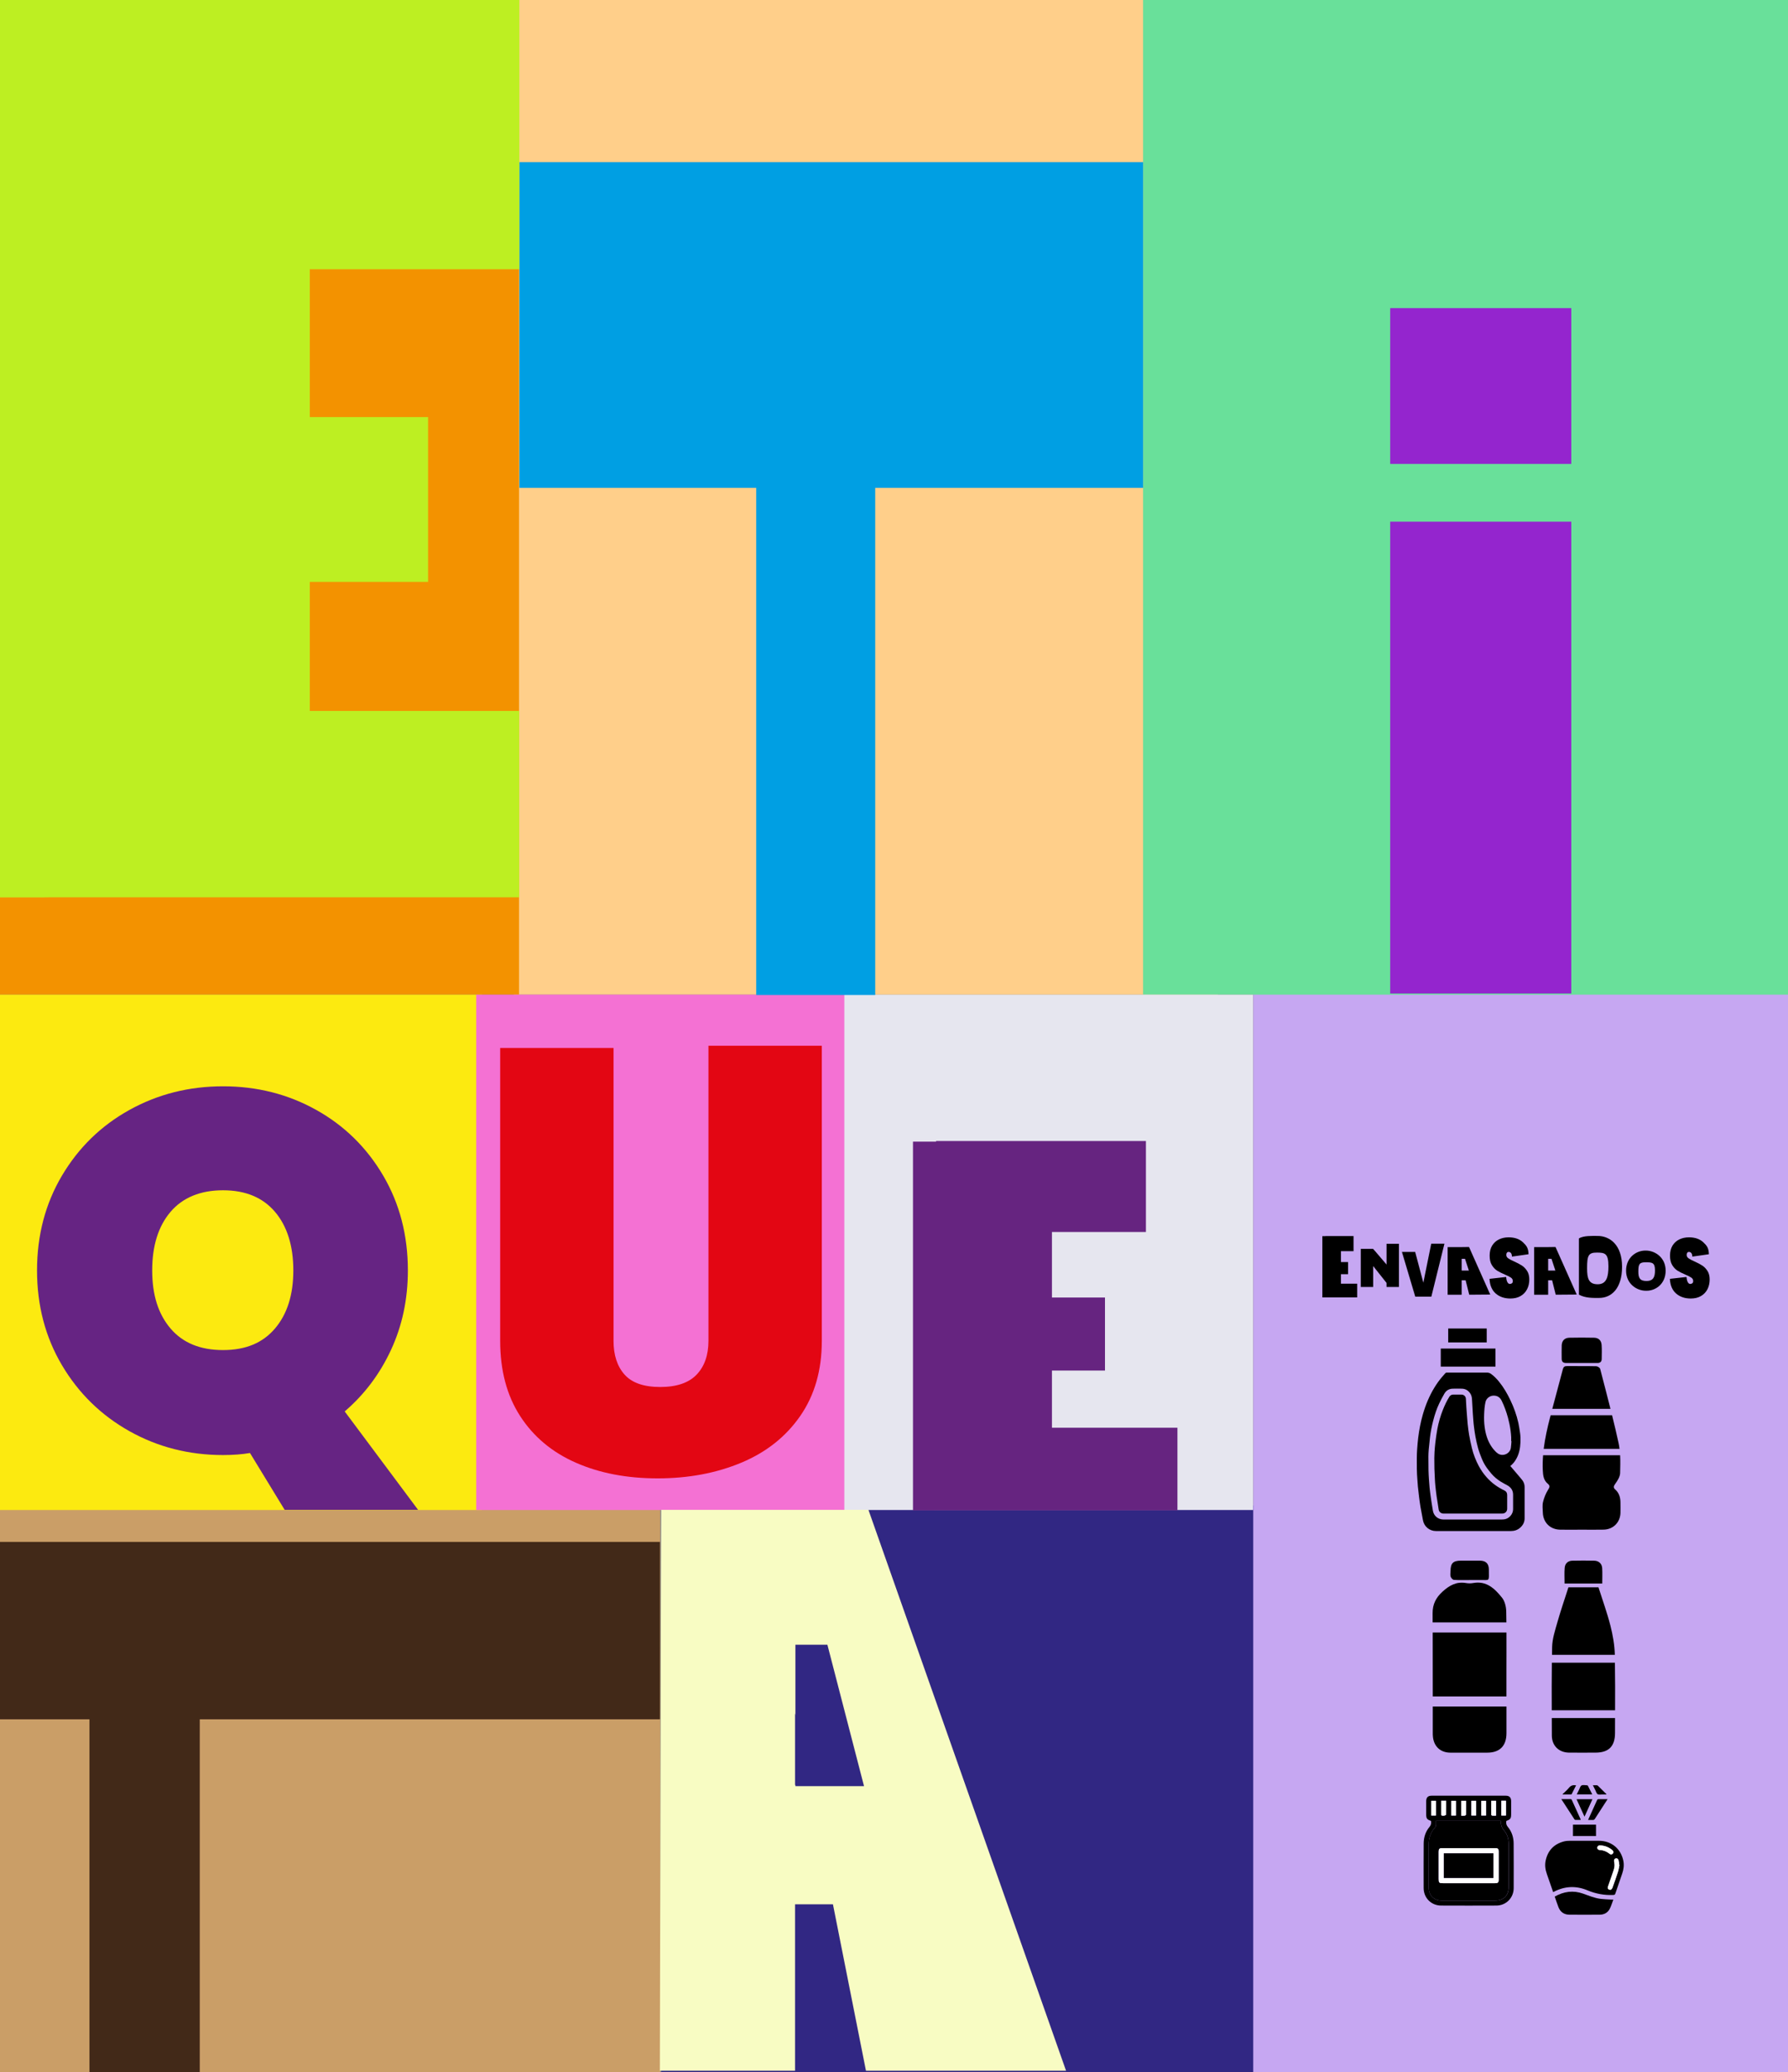 <?xml version="1.0" encoding="UTF-8"?> <svg xmlns="http://www.w3.org/2000/svg" id="Capa_1" data-name="Capa 1" version="1.1" viewBox="0 0 535 620"><rect x="0" y="0" width="535" height="620" fill="#808080" stroke="none"/><defs><style> .cls-1 { fill: #ffcf8a; } .cls-1, .cls-2, .cls-3, .cls-4, .cls-5, .cls-6, .cls-7, .cls-8, .cls-9, .cls-10, .cls-11, .cls-12, .cls-13, .cls-14, .cls-15, .cls-16, .cls-17, .cls-18, .cls-19 { stroke-width: 0px; } .cls-2 { fill: #662483; } .cls-3 { fill: #e30613; } .cls-4 { fill: #c6a7f2; } .cls-5 { fill: #662480; } .cls-6 { fill: #e6e6ef; } .cls-7 { fill: #f471d3; } .cls-8 { fill: #000; } .cls-9 { fill: #422918; } .cls-10 { fill: #bdef22; } .cls-11 { fill: #69e09a; } .cls-12 { fill: #ca9e67; } .cls-13 { fill: #009fe3; } .cls-14 { fill: #f39200; } .cls-15 { fill: #fcea10; } .cls-16 { fill: #fff; } .cls-17 { fill: #312783; } .cls-18 { fill: #f8fcc3; } .cls-19 { fill: #9425ce; } </style></defs><rect class="cls-12" y="450.87" width="197.56" height="169.13"></rect><rect class="cls-17" x="197.82" y="450.47" width="181.96" height="169.53"></rect><rect class="cls-4" x="374.99" y="296.04" width="160.01" height="323.96"></rect><rect class="cls-1" x="153.75" y="0" width="210.66" height="297.61"></rect><rect class="cls-11" x="342.03" y="0" width="192.97" height="297.61"></rect><rect class="cls-14" y="0" width="155.3" height="297.61"></rect><rect class="cls-15" y="297.61" width="144.19" height="154.2"></rect><rect class="cls-6" x="251" y="297.61" width="123.93" height="154.2"></rect><rect class="cls-7" x="142.48" y="297.61" width="110.16" height="154.2"></rect><polygon class="cls-9" points="197.45 461.35 0 461.35 0 514.43 26.77 514.43 26.77 620 59.77 620 59.77 514.43 197.45 514.43 197.45 461.35"></polygon><polygon class="cls-5" points="314.76 427.19 314.76 410.08 330.63 410.08 330.63 388.22 314.76 388.22 314.76 368.62 342.88 368.62 342.88 341.4 280.08 341.4 280.08 341.59 273.18 341.59 273.18 451.93 278.57 451.93 280.08 451.91 352.31 451.91 352.31 427.19 314.76 427.19"></polygon><polygon class="cls-13" points="342.04 48.51 155.41 48.51 155.41 145.98 226.27 145.98 226.27 297.72 261.88 297.72 261.88 145.98 342.04 145.98 342.04 48.51"></polygon><polygon class="cls-10" points="92.7 212.71 92.7 174.11 128.09 174.11 128.09 124.79 92.7 124.79 92.7 80.57 155.4 80.57 155.4 0 0 0 0 268.52 12.02 268.52 15.4 268.48 155.34 268.48 155.34 212.71 92.7 212.71"></polygon><g><rect class="cls-19" x="415.97" y="156.09" width="54.19" height="141.17"></rect><rect class="cls-19" x="415.97" y="92.19" width="54.19" height="46.62"></rect></g><path class="cls-2" d="M85.17,451.75l-10.37-17c-2.34.4-5.03.61-8.08.61-10.16,0-19.49-2.38-27.97-7.13-8.48-4.75-15.22-11.33-20.2-19.73-4.98-8.4-7.47-17.86-7.47-28.38s2.49-19.98,7.47-28.38,11.71-14.95,20.2-19.65c8.48-4.7,17.81-7.06,27.97-7.06s19.46,2.35,27.89,7.06c8.43,4.7,15.11,11.26,20.04,19.65,4.93,8.4,7.39,17.86,7.39,28.38,0,8.6-1.68,16.52-5.03,23.75-3.35,7.24-7.98,13.38-13.87,18.44l21.95,29.44h-39.93.01ZM51.03,397.5c3.66,4.3,8.89,6.45,15.7,6.45s11.89-2.15,15.55-6.45c3.66-4.3,5.49-10.09,5.49-17.38s-1.83-13.23-5.49-17.53c-3.66-4.3-8.84-6.45-15.55-6.45s-12.04,2.15-15.7,6.45c-3.66,4.3-5.49,10.14-5.49,17.53s1.83,13.08,5.49,17.38Z"></path><path class="cls-3" d="M183.58,313.56v87.64c0,4.25,1.1,7.62,3.3,10.09s5.76,3.71,10.67,3.71,8.54-1.24,10.9-3.71c2.35-2.47,3.53-5.84,3.53-10.09v-88.3h33.92v88.3c0,8.77-2.15,16.25-6.45,22.46s-10.18,10.87-17.65,13.99c-7.47,3.12-15.81,4.69-25.02,4.69s-17.37-1.56-24.48-4.69c-7.11-3.12-12.66-7.77-16.65-13.93-3.99-6.16-5.99-13.67-5.99-22.52v-87.64h33.92Z"></path><path class="cls-18" d="M237.89,619.58v-49.8h11.34l9.88,49.8h59.87l-59.13-167.83h-62.04l-.37,167.83h40.46,0ZM237.89,512.6l.11.57v-21.06h9.57l10.96,42.32h-20.53v-.34h-.11v-21.48h0Z"></path><g><path class="cls-8" d="M439.55,373.11l-2.2.03h-4.19v14.25h4.19v-4.31h1.19l1.08,4.31,6.28-.05-6.34-14.22h0ZM437.36,380.15v-.03h-.01v-1.77.05-1.74h1.01l1.15,3.5h-2.15Z"></path><path class="cls-8" d="M465.43,373.11l-2.2.03h-4.19v14.25h4.19v-4.31h1.19l1.08,4.31,6.28-.05-6.34-14.22h0ZM463.24,380.15v-.03h-.01v-1.77.05-1.74h1.01l1.15,3.5h-2.15Z"></path><path class="cls-8" d="M447.56,387.04c-1.15-1-1.78-2.46-1.87-4.4l4.97-.56c.07,1.02.41,2.09,1.1,2.09.25,0,.46-.07.64-.21s.26-.37.26-.67c0-.42-.19-.76-.57-1.02-.38-.26-.96-.56-1.76-.89-.95-.4-1.73-.8-2.35-1.18-.62-.39-1.15-.95-1.6-1.69s-.66-1.69-.65-2.85c0-1.16.25-2.15.74-2.96.5-.81,1.17-1.43,2.03-1.85s1.82-.63,2.9-.63c1.81,0,3.26.5,4.32,1.51,1.07,1.01,1.59,1.72,1.64,3.55l-4.96.71c-.01-.5-.12-.86-.31-1.08-.2-.22-.43-.33-.71-.33-.2,0-.36.08-.48.24-.13.16-.19.38-.19.67,0,.4.18.73.55,1,.37.26.96.58,1.77.94.93.42,1.71.82,2.31,1.21.61.39,1.13.92,1.58,1.61.45.69.67,1.55.67,2.59s-.22,2.07-.67,2.93-1.1,1.54-1.95,2.03-1.86.73-3.04.73c-1.77,0-3.23-.5-4.39-1.5h.02Z"></path><path class="cls-8" d="M501.53,387.04c-1.15-1-1.78-2.46-1.87-4.4l4.97-.56c.07,1.02.41,2.09,1.1,2.09.25,0,.46-.07.64-.21s.26-.37.26-.67c0-.42-.19-.76-.57-1.02-.38-.26-.96-.56-1.76-.89-.95-.4-1.73-.8-2.35-1.18-.62-.39-1.15-.95-1.6-1.69s-.66-1.69-.65-2.85c0-1.16.25-2.15.74-2.96.5-.81,1.17-1.43,2.03-1.85s1.82-.63,2.9-.63c1.81,0,3.26.5,4.32,1.51,1.07,1.01,1.59,1.72,1.64,3.55l-4.96.71c-.01-.5-.12-.86-.31-1.08-.2-.22-.43-.33-.71-.33-.2,0-.36.08-.48.24-.13.16-.19.38-.19.67,0,.4.18.73.55,1,.37.26.96.58,1.77.94.93.42,1.71.82,2.31,1.21.61.39,1.13.92,1.58,1.61.45.69.67,1.55.67,2.59s-.22,2.07-.67,2.93-1.1,1.54-1.95,2.03-1.86.73-3.04.73c-1.77,0-3.23-.5-4.39-1.5h.02Z"></path><path class="cls-8" d="M492.44,374.18h-.1c-2.84,0-5.79,2.13-5.79,6.01s3.1,6.01,5.94,6.01h.18c2.84,0,5.72-2.13,5.72-6.01s-3.11-6.01-5.95-6.01ZM492.7,383.29c-2.09,0-2.48-1-2.48-2.83,0-2.27.32-2.78,2.27-2.78s2.71.17,2.71,2.44c0,1.82-.42,3.16-2.51,3.16h.01Z"></path><path class="cls-8" d="M478.03,369.8h-.14c-1.46,0-4.08-.12-5.45.75v16.81c1.89,1.07,4.3.99,5.81.99h.24c3.64,0,6.86-2.78,6.86-9.34s-3.69-9.21-7.33-9.21h.01ZM478.05,384.26c-2.67,0-3.17-1.7-3.17-4.78,0-3.84.41-4.7,2.91-4.7s3.48.29,3.48,4.13c0,3.08-.54,5.35-3.21,5.35h-.01Z"></path><polygon class="cls-8" points="414.88 372.14 414.88 378.36 411.54 374.45 410.85 373.67 407.17 373.67 407.17 385.07 410.88 385.07 410.88 378.82 414.87 383.85 414.88 385.01 414.88 385.07 418.59 385.07 418.59 372.14 414.88 372.14"></polygon><polygon class="cls-8" points="401.23 384.09 401.23 381.25 403.36 381.25 403.36 377.62 401.23 377.62 401.23 374.36 405 374.36 405 369.84 396.6 369.84 396.6 369.87 395.67 369.87 395.67 388.19 396.4 388.19 396.6 388.19 406.09 388.19 406.09 384.09 401.23 384.09"></polygon><path class="cls-8" d="M432.2,372.12l-3.92,15.85h-4.81l-3.99-13.39h3.96l2.45,9.21,2.36-11.67h3.96,0Z"></path></g><g><g><path class="cls-8" d="M451.92,438.64c.82.97,1.62,1.91,2.43,2.86.4.48.83.95,1.2,1.45.43.59.64,1.27.64,2.01,0,3.11.01,6.21,0,9.32,0,1.16-.5,2.11-1.39,2.87-.78.67-1.7.95-2.72.95h-22.4c-1.95,0-3.55-1.33-3.9-3.2-.25-1.34-.52-2.68-.75-4.03-.17-1.01-.3-2.04-.43-3.06-.13-1.01-.24-2.03-.35-3.04-.07-.67-.09-1.35-.15-2.03-.18-2.16-.19-4.32-.17-6.49,0-.87.04-1.75.1-2.62.08-1.13.17-2.27.31-3.4.29-2.34.72-4.65,1.37-6.92.43-1.51.94-2.99,1.57-4.43.55-1.26,1.17-2.49,1.89-3.66.69-1.14,1.45-2.22,2.32-3.23.33-.38.66-.75.98-1.12.1-.12.22-.18.39-.18,4.02,0,8.04.01,12.06,0,.49,0,.88.14,1.26.42.9.65,1.65,1.44,2.35,2.3,1.37,1.68,2.45,3.54,3.38,5.49,1.05,2.18,1.87,4.45,2.4,6.81.22.97.34,1.95.5,2.93.16.98.17,1.97.13,2.96-.07,1.73-.4,3.4-1.25,4.92-.46.82-1.05,1.54-1.79,2.13h.02ZM440.72,454.65h8.6c.24,0,.48-.01.71-.04,1.47-.16,2.71-1.55,2.71-3.02s.01-2.93,0-4.4c-.01-1.31-.67-2.21-1.81-2.82-.65-.35-1.31-.69-1.93-1.08-1.02-.65-1.95-1.42-2.74-2.35-.49-.58-.97-1.17-1.4-1.78-.6-.85-1.1-1.77-1.49-2.74-.41-1.02-.81-2.06-1.11-3.12-.32-1.13-.56-2.29-.78-3.45-.17-.89-.29-1.79-.41-2.69-.1-.75-.17-1.5-.23-2.26-.06-.67-.11-1.35-.15-2.03-.04-.59-.07-1.18-.1-1.77-.04-.74-.1-1.48-.13-2.22-.03-.71-.14-1.39-.56-1.99-.6-.86-1.41-1.36-2.47-1.39-.91-.03-1.81-.02-2.72,0-1.09.02-1.95.52-2.5,1.44-.59,1-1.12,2.04-1.62,3.09-.75,1.59-1.29,3.26-1.73,4.96-.44,1.67-.78,3.37-.98,5.08-.14,1.22-.27,2.43-.38,3.65-.06.71-.1,1.43-.1,2.14,0,1.36,0,2.71.03,4.07.02.93.08,1.86.14,2.79.05.77.1,1.54.18,2.31.1.94.21,1.89.35,2.83.2,1.41.41,2.82.66,4.22.28,1.54,1.58,2.56,3.11,2.57,2.95.01,5.91,0,8.86,0h0ZM452.26,431.19h-.08c0-.4.02-.8,0-1.19-.04-.66-.1-1.32-.19-1.98-.17-1.29-.44-2.57-.78-3.83-.48-1.76-1.09-3.47-1.9-5.11-.52-1.04-1.35-1.55-2.53-1.49-1.05.05-2.05.84-2.29,1.87-.28,1.22-.36,2.47-.41,3.71-.05,1.29-.02,2.59.16,3.87.14,1.01.34,2,.67,2.97.58,1.72,1.48,3.26,2.81,4.52.64.6,1.37.89,2.25.75,1.03-.16,1.93-.97,2.1-2.01.11-.69.13-1.39.19-2.09h0Z"></path><path class="cls-8" d="M447.47,403.5v5.4h-16.37v-5.4h16.37Z"></path><path class="cls-8" d="M433.33,397.5h11.52v4.16h-11.52v-4.16Z"></path><path class="cls-8" d="M440.7,452.87h-8.73c-.85,0-1.4-.51-1.5-1.23-.18-1.31-.42-2.61-.61-3.92-.15-1.07-.27-2.14-.38-3.21-.07-.65-.11-1.31-.14-1.96-.06-1.02-.11-2.05-.14-3.07-.03-1.08-.03-2.16-.03-3.24,0-.59.02-1.19.06-1.78.07-.94.13-1.88.25-2.82.17-1.36.35-2.73.6-4.08.37-1.98.93-3.91,1.68-5.79.53-1.34,1.15-2.64,1.91-3.86.27-.43.67-.64,1.18-.64h2.39c.79,0,1.34.52,1.38,1.31.05.85.09,1.7.14,2.55.06.93.13,1.85.21,2.78.06.72.1,1.44.18,2.15.12,1.09.24,2.17.43,3.25.23,1.32.51,2.64.83,3.95.46,1.9,1.16,3.71,2.09,5.43.65,1.2,1.42,2.31,2.33,3.33,1.49,1.68,3.27,2.97,5.29,3.93.57.27.85.71.85,1.36-.01,1.36-.02,2.73,0,4.09.02.78-.55,1.47-1.47,1.46h-8.8Z"></path></g><g><path class="cls-8" d="M468.15,473.82c0-1.62-.1-3.18.03-4.73.11-1.27.96-2.09,2.29-2.12,2.19-.05,4.38-.05,6.57,0,1.34.03,2.28.89,2.36,2.21.09,1.51.02,3.03.02,4.63h-11.27Z"></path><g><path class="cls-8" d="M483.18,495.14v-.05c-.07-2.91-.6-5.87-1.32-8.7-.97-3.82-2.33-7.54-3.57-11.45h-8.99c-1.15,3.61-2.34,7.03-3.32,10.51-.69,2.42-1.51,4.9-1.56,7.37-.02.77-.02,1.54-.03,2.32h18.8,0Z"></path><path class="cls-8" d="M464.32,514.08c0,1.74.02,3.47.02,5.21.01,3.05,2.11,5.08,5.16,5.11,2.62.03,5.25,0,7.87,0,3.98,0,5.86-1.87,5.87-5.86,0-1.49,0-2.98.01-4.48h-18.93v.02Z"></path><path class="cls-8" d="M464.31,511.73h18.95c.02-4.75.03-9.49-.05-14.24h-18.87c-.06,4.75-.05,9.49-.03,14.24h0Z"></path></g></g><g><path class="cls-8" d="M473.18,407.81c-1.53,0-3.05-.02-4.58,0-.9.01-1.33-.4-1.32-1.28,0-1.34-.04-2.67.01-4.01.06-1.37.88-2.23,2.27-2.26,2.48-.06,4.96-.05,7.44,0,1.35.03,2.14.85,2.23,2.16.1,1.38.04,2.77.03,4.15,0,.88-.47,1.27-1.37,1.25-1.57-.03-3.15,0-4.72-.01h0Z"></path><g><path class="cls-8" d="M463.77,424.23c-.79,3.07-1.48,6.15-1.87,9.28h22.69c-.07-.58-.16-1.15-.28-1.72-.61-2.79-1.26-5.57-1.95-8.34h-18.38c-.07.26-.14.52-.2.78h0Z"></path><path class="cls-8" d="M481.88,421.54c-1-3.99-2.05-7.96-3.08-11.94-.09-.36-.76-.8-1.17-.81-2.91-.07-5.82-.02-8.73-.05-.75,0-1.08.23-1.28.98-1.03,3.95-2.11,7.88-3.15,11.82h17.41Z"></path><path class="cls-8" d="M483.31,445.68c-.61-.55-.53-.97-.02-1.68.69-.96,1.45-2.14,1.48-3.25.04-1.76.09-3.56,0-5.33h-23.05c-.12,1.48-.16,2.97-.09,4.48s.22,2.99,1.48,4.03c.82.67.54,1.12.06,1.89-.67,1.09-1.17,2.34-1.47,3.59-.24.99-.09,2.09-.06,3.14.09,3,2.19,5.09,5.2,5.14,2.15.04,4.29,0,6.44,0s4.39.04,6.58-.01c2.85-.07,4.93-2.17,5.01-5.01.03-1,0-2,0-3.01.01-1.54-.37-2.92-1.56-4v.02Z"></path></g></g><g><path class="cls-8" d="M439.76,472.76c-1.57,0-3.15.06-4.71-.05-.37-.02-.86-.56-.99-.96-.17-.51-.05-1.13-.04-1.7.02-2.31.77-3.08,3.08-3.09,1.91,0,3.81-.02,5.72,0,1.76.02,2.67.88,2.67,2.63,0,3.88.42,3.08-2.99,3.16-.9.02-1.81,0-2.71,0h-.03Z"></path><g><path class="cls-8" d="M428.71,507.6h22.04v-7.16c0-3.99.03-7.99.01-11.98h-22.07c.02,6.38.02,12.76.02,19.14h0Z"></path><path class="cls-8" d="M450.74,485.45c-.01-1.11-.02-2.22-.05-3.33-.03-1.39-.43-3.05-1.27-4.09-2.16-2.68-4.63-5.11-8.63-4.37-.69.13-1.45.12-2.14,0-2.85-.5-4.98.72-7.01,2.56-1.96,1.78-3,3.76-2.98,6.48,0,.91,0,1.83.01,2.74h22.07Z"></path><path class="cls-8" d="M428.71,510.6v7.73c0,.48,0,.96.06,1.43.33,2.87,2.29,4.63,5.19,4.65,3.67.02,7.34,0,11.02,0s5.77-1.92,5.78-5.81v-8h-22.05Z"></path></g></g><g><path class="cls-8" d="M428.18,544.83c-1.22-.42-1.44-.72-1.44-2v-3.87c0-1.12.51-1.67,1.61-1.67h22.23c1.06,0,1.58.56,1.58,1.63v3.8c0,1.39-.17,1.64-1.44,2.12-.11.65-.03,1.21.44,1.77,1.2,1.43,1.74,3.14,1.75,5,.02,4.45.03,8.9.01,13.35-.01,2.9-2.28,5.19-5.17,5.2-5.52.03-11.04.02-16.56,0-2.94-.01-5.2-2.29-5.21-5.23-.02-4.45-.01-8.9.01-13.35.01-1.83.55-3.53,1.73-4.94.47-.56.58-1.11.46-1.82h0ZM429.67,544.81c0,.49.03.89-.01,1.29-.03.24-.11.53-.27.7-1.34,1.43-1.88,3.16-1.89,5.06-.03,4.29-.02,8.59-.01,12.88,0,2.38,1.57,3.93,3.94,3.93h15.89c2.61,0,4.1-1.49,4.1-4.1,0-4.23-.01-8.46,0-12.68,0-1.52-.32-2.95-1.3-4.11-.72-.85-1.11-1.72-.97-2.82,0-.03-.04-.07-.08-.15h-19.4ZM431.22,538.81v3.6c0,.86,0,.88.89.83.21-.01.57-.2.57-.31.04-1.37.03-2.74.03-4.13h-1.49ZM446.19,538.81c0,1.41,0,2.8.01,4.19,0,.09.2.24.31.25.38.03.77.01,1.13.01v-4.44h-1.45ZM449.23,538.8v4.42h1.38v-4.42h-1.38ZM429.65,543.22v-4.4h-1.39v4.4h1.39ZM435.64,543.22v-4.39h-1.39v4.39h1.39ZM437.22,543.26c.41,0,.76.03,1.1-.02.13-.02.34-.22.34-.35.02-1.35.02-2.7.02-4.07h-1.46v4.44ZM440.26,538.82v4.39h1.41v-4.39h-1.41ZM444.65,538.83h-1.43v4.38h1.43v-4.38Z"></path><path class="cls-8" d="M429.67,544.81h19.39c.05.08.09.12.08.15-.14,1.1.25,1.97.97,2.82.98,1.16,1.31,2.59,1.3,4.11-.01,4.23,0,8.46,0,12.68,0,2.61-1.5,4.1-4.1,4.1h-15.89c-2.37,0-3.94-1.55-3.94-3.93,0-4.29-.02-8.59.01-12.88.01-1.9.55-3.64,1.89-5.06.16-.17.25-.46.27-.7.04-.39.01-.8.01-1.29h.01ZM439.45,563.47h7.87c.86,0,1.09-.22,1.09-1.05v-8.34c0-.89-.21-1.11-1.1-1.11h-15.75c-.89,0-1.1.22-1.1,1.11v8.07c0,1.18.14,1.32,1.29,1.32h7.7Z"></path><path class="cls-16" d="M431.22,538.81h1.49c0,1.39.01,2.76-.03,4.13,0,.11-.37.3-.57.31-.88.05-.88.03-.89-.83v-3.6h0Z"></path><path class="cls-16" d="M446.19,538.81h1.45v4.44c-.36,0-.75.02-1.13-.01-.11,0-.31-.16-.31-.25-.02-1.39-.01-2.77-.01-4.19h0Z"></path><path class="cls-16" d="M449.23,538.8h1.38v4.42h-1.38v-4.42Z"></path><path class="cls-16" d="M429.65,543.22h-1.39v-4.4h1.39v4.4Z"></path><path class="cls-16" d="M435.64,543.22h-1.39v-4.39h1.39v4.39Z"></path><path class="cls-16" d="M437.22,543.26v-4.44h1.46c0,1.37,0,2.72-.02,4.07,0,.12-.21.33-.34.35-.34.05-.7.02-1.1.02Z"></path><path class="cls-16" d="M440.26,538.82h1.41v4.39h-1.41v-4.39Z"></path><path class="cls-16" d="M444.65,538.83v4.38h-1.43v-4.38h1.43Z"></path><path class="cls-16" d="M439.45,563.47h-7.67c-1.15,0-1.29-.14-1.29-1.32v-8.07c0-.89.21-1.11,1.1-1.11h15.75c.89,0,1.1.21,1.1,1.11v8.34c0,.83-.23,1.05-1.09,1.05h-7.9ZM432.02,554.52v7.39h14.84v-7.39h-14.84Z"></path><path class="cls-8" d="M432.02,554.52h14.84v7.39h-14.84v-7.39Z"></path></g><g><path class="cls-8" d="M464.73,566.13c-.63-1.81-1.23-3.58-1.86-5.35-.48-1.35-.69-2.72-.37-4.14.67-3.02,2.52-4.91,5.5-5.68.55-.14,1.15-.18,1.72-.18,2.9-.02,5.81-.01,8.71,0,3.72,0,6.59,2.37,7.31,6.02.25,1.29.08,2.55-.35,3.79-.69,1.99-1.38,3.97-2.05,5.97-.1.3-.24.42-.57.43-2.69.12-5.27-.34-7.75-1.38-3.44-1.44-6.81-1.29-10.11.44-.05.02-.1.04-.19.09h0ZM484.57,557.97s-.07-.01-.11-.02c0-.16.02-.33,0-.49-.03-.25-.08-.51-.13-.76-.09-.49-.42-.74-.84-.66-.39.08-.59.44-.51.91.05.29.11.58.13.88.06.91-.27,1.75-.56,2.59-.47,1.35-.93,2.7-1.4,4.05-.1.3-.12.62.16.81.18.12.49.21.66.14.21-.09.42-.34.5-.57.58-1.6,1.15-3.2,1.67-4.81.22-.67.3-1.39.45-2.08h-.02ZM478.88,552.16h-.23c-.4.02-.69.28-.71.64-.03.37.25.71.66.73,1.15.05,2.15.43,3.04,1.16.33.27.74.19.97-.11s.18-.7-.14-.98c-1.03-.88-2.22-1.35-3.58-1.44h-.01Z"></path><path class="cls-8" d="M465.19,567.48c2.74-1.56,5.56-1.93,8.49-.89,1.74.61,3.45,1.35,5.3,1.57,1.02.12,2.04.15,3.07.21.2.01.4,0,.69,0-.37.96-.64,1.91-1.08,2.77-.61,1.17-1.68,1.74-2.99,1.75-3.04.02-6.08.03-9.12,0-1.54-.02-2.65-.78-3.22-2.22-.41-1.04-.75-2.11-1.13-3.2h-.01Z"></path><path class="cls-8" d="M477.55,545.95v3.41h-6.89v-3.41h6.89Z"></path><path class="cls-8" d="M481.03,538.31c-.14.21-.23.36-.33.5-1.16,1.79-2.33,3.58-3.47,5.38-.18.28-.37.38-.68.36-.43-.02-.86,0-1.36,0,.07-.16.11-.28.16-.39.83-1.83,1.67-3.66,2.49-5.49.11-.26.25-.36.54-.35.85.02,1.7,0,2.64,0h0Z"></path><path class="cls-8" d="M467.18,538.31h2.83c.09,0,.23.09.27.18.9,1.96,1.79,3.92,2.68,5.89.01.03,0,.08,0,.15h-1.58c-.09,0-.21-.07-.26-.14-1.3-2-2.6-4-3.95-6.08h.01Z"></path><path class="cls-8" d="M474.11,543.56c-.81-1.79-1.59-3.48-2.38-5.22h4.75c-.78,1.72-1.56,3.43-2.37,5.22Z"></path><path class="cls-8" d="M476.43,536.9h-4.64c.2-.41.39-.79.57-1.16l.09-.18c.24-.46.38-1.11.76-1.33.41-.23,1.05-.07,1.59-.06.11,0,.27.04.31.11.44.85.87,1.72,1.32,2.62Z"></path><path class="cls-8" d="M467.56,536.82c.65-.64,1.36-1.23,1.93-1.93.55-.67,1.19-.83,1.98-.73.02,0,.05.02.11.05-.43.87-.86,1.73-1.3,2.59-.03.06-.12.12-.19.12h-2.49s-.03-.06-.05-.1h0Z"></path><path class="cls-8" d="M476.62,534.16h1.16c.11,0,.24.05.32.13.86.84,1.71,1.68,2.56,2.52l-.03.11h-1.18c-.48,0-1.06.13-1.42-.09-.34-.21-.46-.79-.68-1.2-.24-.47-.47-.93-.73-1.47Z"></path><path class="cls-16" d="M484.57,557.97c-.15.7-.23,1.41-.45,2.08-.52,1.62-1.09,3.22-1.67,4.81-.08.23-.29.48-.5.57-.17.07-.48-.02-.66-.14-.28-.19-.26-.51-.16-.81.47-1.35.93-2.7,1.4-4.05.29-.84.62-1.67.56-2.59-.02-.29-.08-.59-.13-.88-.08-.48.12-.83.51-.91.43-.08.75.16.84.66.05.25.1.5.13.76.02.16,0,.32,0,.49.04,0,.07.01.11.02h.02Z"></path><path class="cls-16" d="M478.88,552.16c1.36.08,2.56.55,3.58,1.44.32.27.37.68.14.98-.23.31-.64.38-.97.11-.89-.73-1.89-1.11-3.04-1.16-.41-.02-.69-.36-.66-.73.03-.36.31-.62.71-.64h.24Z"></path></g></g></svg> 